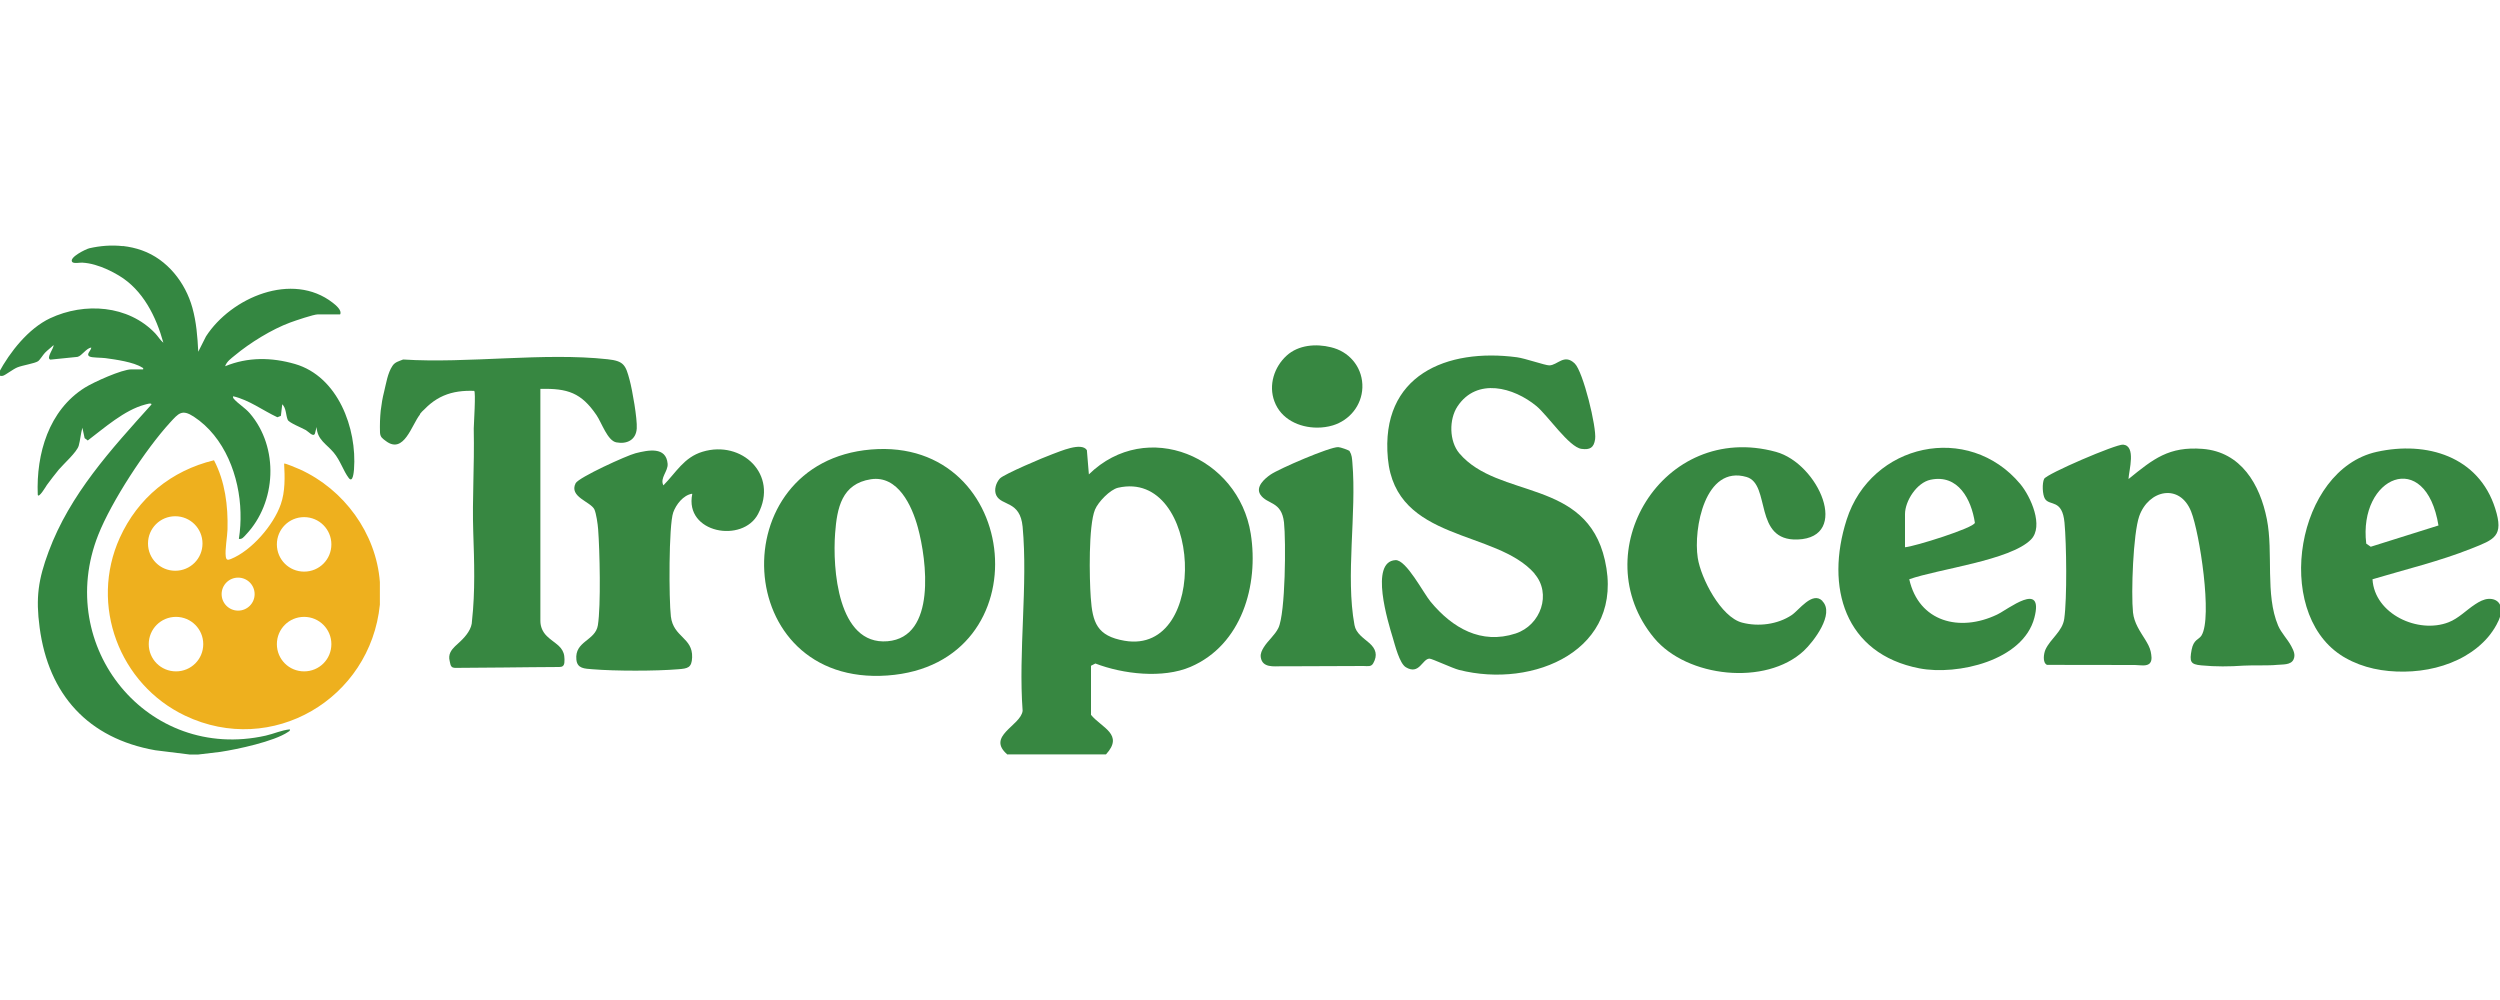 <svg viewBox="0 0 200 80" xmlns="http://www.w3.org/2000/svg" data-name="Layer 1" id="Layer_1">
  <defs>
    <style>
      .cls-1 {
        fill: #eeb01e;
      }

      .cls-2 {
        fill: #348741;
      }

      .cls-3 {
        fill: #378741;
      }
    </style>
  </defs>
  <g>
    <path d="M9.83,19.68c.52.06,1.03.17,1.53.35,2.02.72,3.47,2.57,4.03,4.59.32,1.15.41,2.32.47,3.52l.62-1.23c2.01-3.11,6.9-5.21,10.14-2.69.25.19.76.62.59.93h-1.78c-.34,0-1.8.5-2.21.65-1.47.54-3.23,1.63-4.43,2.63-.3.25-.65.48-.78.87,1.82-.75,3.72-.72,5.59-.18,3.44,1,4.97,5.15,4.72,8.44-.02.2-.09,1.11-.42.68-.43-.56-.67-1.4-1.21-2.04-.56-.67-1.32-1.02-1.36-2.04l-.14.54c-.14.28-.5-.16-.72-.29-.29-.17-1.35-.59-1.45-.82-.16-.36-.11-.93-.44-1.25l-.11.93-.28.11c-1.18-.55-2.25-1.38-3.54-1.68-.02.11,0,.14.07.22.32.37.89.71,1.26,1.14,2.35,2.73,2.15,7.14-.32,9.73-.16.17-.3.37-.55.32.11-.71.15-1.39.13-2.11-.07-2.88-1.26-6.05-3.74-7.67-.95-.62-1.22-.26-1.9.48-1.96,2.14-4.68,6.3-5.74,8.98-3.54,8.94,3.94,18.18,13.4,16.06.66-.15,1.27-.44,1.93-.5.03.13-.07.15-.15.21-1.13.76-4.03,1.38-5.41,1.59l-1.76.21h-.71l-2.74-.34c-5.37-.95-8.54-4.45-9.25-9.82-.32-2.39-.11-3.84.72-6.07,1.71-4.6,4.99-8.17,8.22-11.76.07-.19-.47-.01-.52,0-1.63.43-3.25,1.87-4.57,2.87l-.25-.19-.18-.83c-.13.45-.17,1-.29,1.43-.15.52-1.18,1.43-1.59,1.91-.33.4-.65.82-.96,1.24-.04.06-.68,1.14-.73.77-.13-3.27.88-6.75,3.77-8.56.7-.44,2.96-1.46,3.72-1.46h.94c.03-.15-.02-.1-.08-.15-.68-.44-2.13-.64-2.94-.75-.3-.04-1.05-.03-1.24-.12-.37-.17.12-.49.11-.73-.42.07-.75.67-1.1.75l-2.17.22c-.37-.12.3-.92.25-1.16-.22.22-.47.39-.68.61-.15.15-.41.58-.56.68-.28.18-1.23.32-1.65.49-.33.13-.96.62-1.15.67-.12.03-.23.02-.34-.05v-.19c.89-1.66,2.37-3.54,4.11-4.36,2.75-1.29,6.25-1.06,8.41,1.21.22.23.39.54.65.75-.58-2.09-1.63-4.22-3.55-5.37-.6-.36-1.25-.67-1.92-.86-.34-.1-.68-.16-1.03-.18-.18-.01-.68.1-.8-.06-.26-.36,1.11-1.03,1.38-1.09.88-.2,1.78-.27,2.67-.17Z" class="cls-2"></path>
    <path d="M30.39,48.37c-.76,7.54-8.63,12.2-15.59,8.88-5.26-2.51-7.65-8.85-5.22-14.22,1.45-3.2,4.12-5.38,7.54-6.21.89,1.71,1.13,3.64,1.08,5.55-.02.59-.21,1.6-.14,2.14.04.31.16.31.41.21,1.66-.67,3.41-2.71,3.99-4.37.36-1.02.33-2.19.27-3.26.06-.06,1.09.39,1.26.46,3.52,1.6,6.1,5.09,6.4,9.01v1.82ZM16.2,43.48c0-1.2-.97-2.18-2.18-2.18s-2.18.97-2.18,2.18.97,2.18,2.18,2.18,2.18-.97,2.18-2.18ZM26.51,43.55c0-1.2-.97-2.18-2.18-2.18s-2.18.97-2.18,2.18.97,2.18,2.18,2.18,2.18-.97,2.18-2.18ZM20.37,47.53c0-.73-.59-1.32-1.32-1.32s-1.32.59-1.32,1.32.59,1.32,1.32,1.32,1.32-.59,1.32-1.32ZM16.26,51.53c0-1.2-.97-2.18-2.18-2.18s-2.18.97-2.18,2.18.97,2.18,2.18,2.18,2.18-.97,2.18-2.18ZM26.51,51.53c0-1.2-.97-2.18-2.18-2.18s-2.18.97-2.18,2.18.97,2.18,2.18,2.18,2.18-.97,2.18-2.18Z" class="cls-1"></path>
  </g>
  <path d="M80.6,60.37c-1.74-1.48,1.05-2.3,1.21-3.5-.35-4.74.43-10.06,0-14.73-.2-2.11-1.69-1.64-2.11-2.52-.2-.43-.02-1,.29-1.34s3.54-1.71,4.21-1.95c.59-.21,2.32-.99,2.75-.32l.16,1.94c4.63-4.52,11.97-1.42,12.95,4.75.65,4.11-.72,8.89-4.82,10.65-2.22.95-5.4.58-7.61-.27l-.35.18v3.93c.86,1.04,2.66,1.56,1.2,3.16h-7.87ZM89.44,39.02c-.64.15-1.59,1.14-1.84,1.75-.53,1.28-.45,5.49-.34,7.03.14,2.01.5,3.08,2.7,3.46,6.86,1.18,6.19-13.78-.52-12.24Z" class="cls-3"></path>
  <path d="M30.46,32.83c.06-.5.14-1,.27-1.5.16-.65.28-1.48.66-2.05.21-.33.53-.38.86-.52,5.2.33,11.26-.58,16.36-.02,1.3.14,1.44.46,1.76,1.66.22.82.62,3.1.57,3.88-.06.91-.78,1.27-1.63,1.11-.71-.13-1.17-1.56-1.59-2.18-1.22-1.79-2.3-2.15-4.49-2.1v18.56c0,.47.18.88.51,1.21.29.29.64.5.95.78.24.22.41.5.45.82.02.17.03.36.01.53-.03.26-.16.35-.41.35-1.48,0-2.96.03-4.44.04-1.27.01-2.54.02-3.81.03-.09,0-.18,0-.26-.03-.21-.08-.21-.35-.26-.54-.06-.23-.04-.47.07-.69.18-.35.52-.6.8-.87.44-.42.92-1,.92-1.64.26-2.35.18-4.73.1-7.09-.09-2.77.1-5.07.04-8.29,0-.26.18-3.01.03-3.01-.84-.03-1.67.05-2.45.39-.37.16-.71.37-1.02.62-.16.13-.31.26-.45.41-.08.08-.42.37-.42.48-.66.83-1.28,3.19-2.71,2.12-.28-.21-.46-.31-.48-.69-.02-.61,0-1.2.06-1.79Z" class="cls-3"></path>
  <path d="M200.03,49.24c-.07.26-.18.51-.31.74-.19.35-.42.68-.67.98-.52.61-1.16,1.12-1.85,1.52-1.46.84-3.17,1.23-4.85,1.25s-3.3-.29-4.72-1.1c-.13-.07-.26-.15-.39-.24-5.38-3.57-3.52-14.81,2.89-16.24,4-.89,8.17.36,9.49,4.54.7,2.22-.06,2.46-1.92,3.2-2.54,1.01-5.28,1.67-7.9,2.45.16,2.79,3.66,4.39,6.09,3.44.8-.31,1.42-.98,2.13-1.44.32-.21.68-.41,1.06-.43.73-.04,1.13.48.98,1.18-.01.05-.02.1-.04.14ZM195.08,42.05c-1.02-6.27-6.43-3.93-5.78,1.44l.36.25,5.41-1.7Z" class="cls-3"></path>
  <path d="M106.48,27.78c.09.02.17.05.25.07,1.38.43,2.31,1.69,2.26,3.16-.05,1.42-1.02,2.61-2.36,3.02-.4.12-.83.18-1.25.18-1.45,0-2.91-.68-3.43-2.11-.48-1.29-.02-2.74.98-3.65.94-.86,2.35-.97,3.55-.67Z" class="cls-3"></path>
  <path d="M122.77,45.89c-3.09-3.55-11.12-2.52-11.74-9.21s4.73-8.84,10.32-8.1c.67.09,2.26.65,2.59.65.66,0,1.19-.97,2.04-.15.67.65,1.76,5.11,1.63,6.05-.1.69-.41.87-1.09.78-.99-.13-2.69-2.66-3.6-3.42-1.83-1.51-4.77-2.31-6.32.02-.69,1.04-.67,2.79.15,3.76,3.14,3.68,10.15,1.98,11.64,8.54,1.64,7.19-5.71,10.31-11.68,8.78-.51-.13-2.15-.9-2.35-.9-.58.01-.81,1.34-1.89.69-.51-.3-.87-1.77-1.05-2.37-.36-1.18-1.88-6.09.22-6.2.86-.04,2.22,2.62,2.81,3.33,1.74,2.1,4.04,3.44,6.8,2.54,2.03-.67,2.89-3.2,1.51-4.78Z" class="cls-3"></path>
  <path d="M170.31,38.3c1.96-1.59,3.2-2.6,5.9-2.39,3.07.24,4.59,2.84,5.14,5.63.53,2.68-.15,6.03.9,8.51.26.6.74,1.06,1.05,1.64.18.35.35.67.19,1.05-.21.49-.91.4-1.34.45-.64.07-2.01.02-2.65.06-1.15.08-2.24.09-3.39-.02-.88-.08-.96-.29-.78-1.25.16-.84.58-.8.79-1.14.89-1.44-.15-8.21-.83-9.92-.91-2.28-3.4-1.74-4.15.37-.49,1.39-.66,6.15-.5,7.71.09.84.56,1.5.99,2.19.18.3.36.61.43.95.05.27.13.66-.05.89-.23.32-.87.17-1.21.17-2.35,0-4.69-.01-7.04-.01-.38-.18-.26-.92-.12-1.23.41-.88,1.36-1.45,1.5-2.46.23-1.62.18-5.99.02-7.69-.18-1.91-1.18-1.31-1.56-1.9-.21-.33-.24-1.25-.07-1.6.19-.4,5.76-2.79,6.32-2.74,1.05.1.47,2.03.43,2.74Z" class="cls-3"></path>
  <path d="M69.68,35.96c12.12-1.02,13.83,17.19,1.31,18.08s-13.3-17.07-1.31-18.08ZM69.67,38.34c-2.33.36-2.71,2.29-2.86,4.32-.21,2.78.19,8.97,4.19,8.64,3.93-.33,3.14-6.49,2.43-9.1-.47-1.73-1.59-4.19-3.76-3.86Z" class="cls-3"></path>
  <path d="M152.74,46.34c.77,3.42,4.04,4.25,7.02,2.83.9-.43,3.77-2.75,2.99.25-.9,3.44-6.16,4.63-9.19,4.05-6-1.16-7.55-6.51-5.83-11.89,1.95-6.11,9.74-7.83,13.9-2.85.83,1,1.89,3.37.85,4.43-1.64,1.67-7.43,2.36-9.74,3.18ZM152.4,43.78c.74-.05,5.53-1.55,5.59-1.96-.28-1.87-1.34-3.91-3.55-3.44-1.1.23-2.04,1.7-2.04,2.75v2.65Z" class="cls-3"></path>
  <path d="M145.79,48.09c1.01,1.02-.71,3.25-1.49,3.98-3.03,2.81-9.34,2.14-11.97-1.03-5.64-6.8.67-17.38,9.75-14.89,3.41.94,5.99,6.85,1.73,7.01-3.57.13-2.12-4.42-4.08-5-3.33-.98-4.27,4.14-3.91,6.47.25,1.63,1.85,4.74,3.55,5.18,1.3.34,2.83.15,3.96-.6.58-.38,1.66-1.95,2.47-1.13Z" class="cls-3"></path>
  <path d="M55.36,39.5c-.7.11-1.28.87-1.5,1.49-.37,1.03-.35,7.02-.19,8.33.2,1.67,1.76,1.68,1.7,3.27-.03.84-.36.89-1.11.95-1.81.15-5.04.15-6.86,0-.64-.05-1.22-.05-1.29-.77-.15-1.49,1.52-1.5,1.72-2.75.25-1.57.15-6,.02-7.69-.03-.4-.15-1.25-.3-1.58-.3-.62-2.05-1-1.5-2.09.24-.47,4.11-2.23,4.79-2.4,1.03-.26,2.45-.55,2.57.84.05.6-.64,1.14-.34,1.73,1.02-1.03,1.64-2.24,3.13-2.69,3.15-.96,6.09,1.83,4.45,4.97-1.23,2.37-5.91,1.55-5.27-1.59Z" class="cls-3"></path>
  <path d="M107.97,36.12c.19.27.19.58.22.89.35,4.05-.56,9.08.17,13,.12.66.71,1.02,1.18,1.43.54.47.68.98.32,1.62-.17.31-.46.22-.78.22-.88,0-1.76.01-2.64.01s-1.76,0-2.64.01c-.42,0-.84.01-1.25,0-.63,0-1.57.15-1.69-.73-.04-.29.1-.56.25-.8.34-.54.88-.96,1.16-1.53.57-1.18.61-6.96.45-8.45-.2-1.73-1.34-1.4-1.89-2.22-.41-.62.34-1.28.81-1.6.66-.46,4.75-2.23,5.42-2.2.16,0,.83.23.93.33Z" class="cls-3"></path>
</svg>